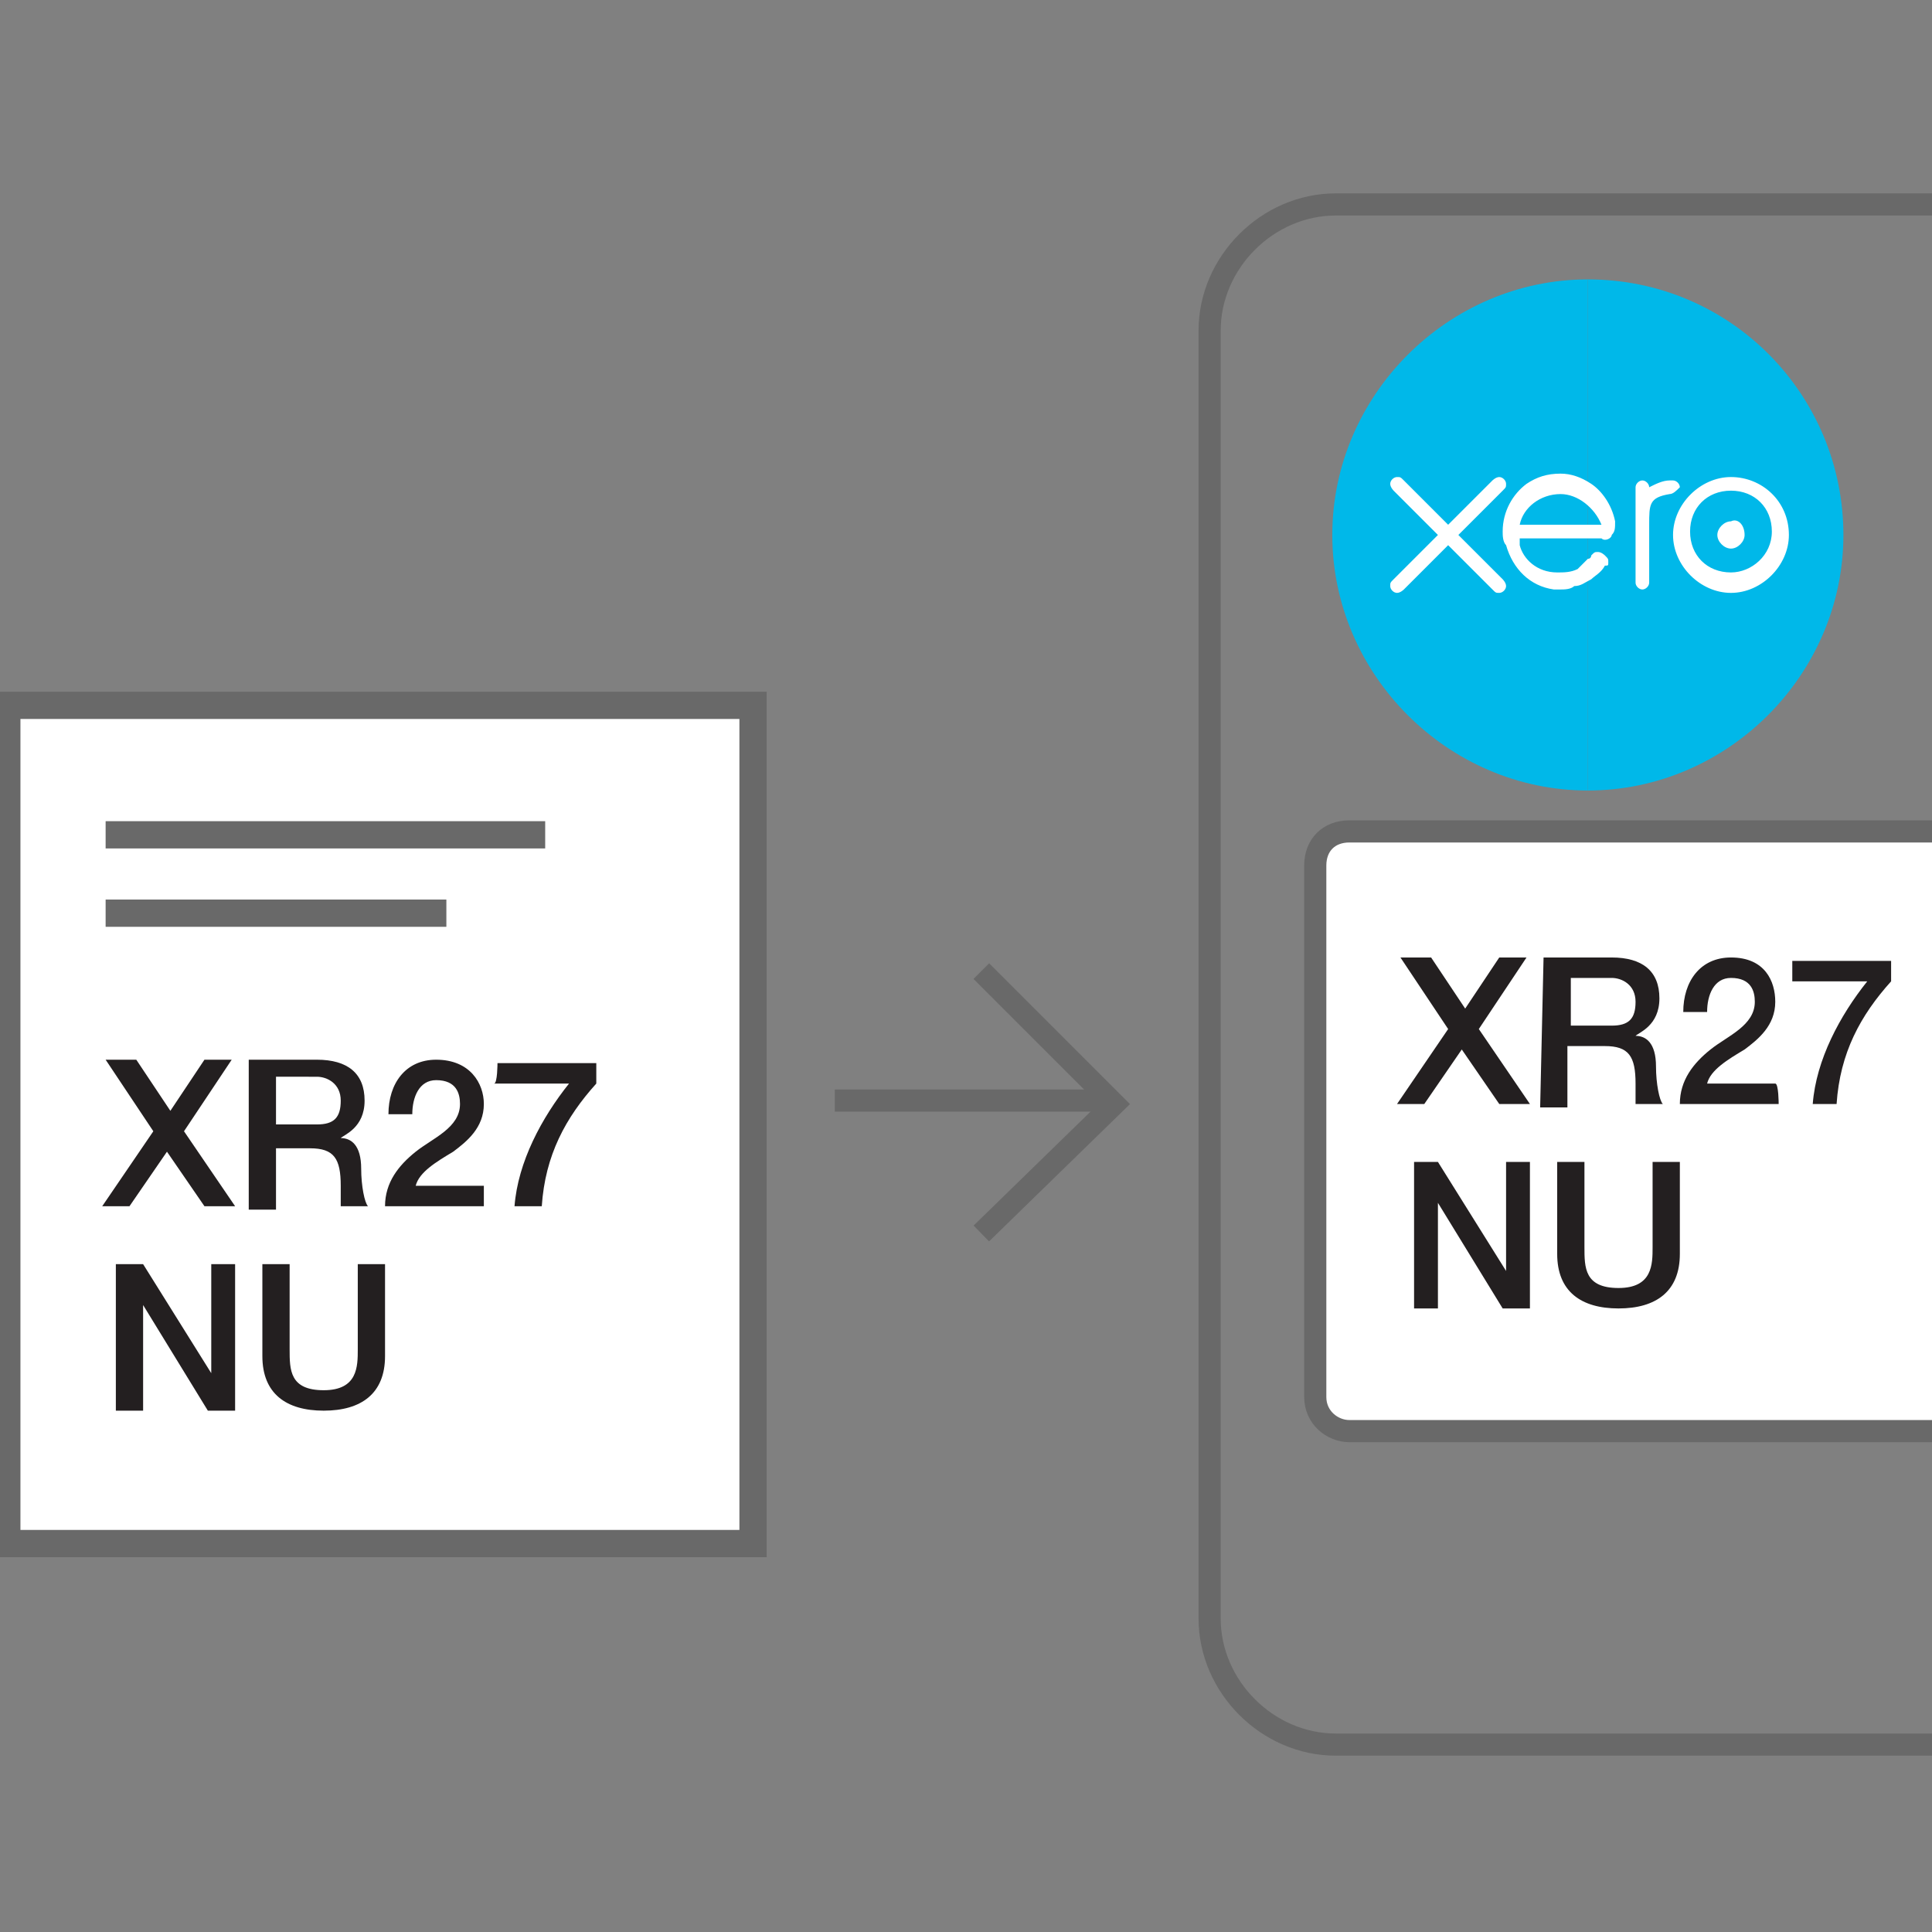 <?xml version="1.0" encoding="utf-8"?>
<!-- Generator: Adobe Illustrator 27.9.0, SVG Export Plug-In . SVG Version: 6.00 Build 0)  -->
<svg version="1.1" id="Layer_1" xmlns="http://www.w3.org/2000/svg" xmlns:xlink="http://www.w3.org/1999/xlink" x="0px" y="0px"
	 viewBox="0 0 56.7 56.7" style="enable-background:new 0 0 56.7 56.7;" xml:space="preserve">
<rect x="0" y="0" width="56.7" height="56.7" fill="#808080" stroke="none"/>
<style type="text/css">
	.st0{fill:none;stroke:#696969;stroke-width:0.65;stroke-miterlimit:10;}
	.st1{fill:#FFFFFF;stroke:#696969;stroke-width:0.8;stroke-miterlimit:10;}
	.st2{fill:none;stroke:#696969;stroke-width:0.8;stroke-miterlimit:10;}
	.st3{fill:#231F20;}
	.st4{fill:#FFFFFF;stroke:#696969;stroke-width:0.65;stroke-miterlimit:10;}
	.st5{fill-rule:evenodd;clip-rule:evenodd;fill:#00B8E9;}
	.st6{fill-rule:evenodd;clip-rule:evenodd;fill:#FFFFFF;}
</style>
<path class="st0" d="M56.7,51.2H39.2c-2,0-3.7-1.7-3.7-3.7V9.7c0-2,1.7-3.7,3.7-3.7h17.5"/>
<line class="st0" x1="24.5" y1="32.3" x2="32.6" y2="32.3"/>
<polyline class="st0" points="28.8,28.5 32.7,32.4 28.8,36.2 "/>
<rect x="0.2" y="20.7" class="st1" width="21.9" height="24.6"/>
<line class="st2" x1="3.1" y1="24.5" x2="16" y2="24.5"/>
<line class="st2" x1="3.1" y1="26.8" x2="13.1" y2="26.8"/>
<g>
	<path class="st3" d="M3.1,31.1H4l1,1.5l1-1.5h0.8l-1.4,2.1l1.5,2.2H6l-1.1-1.6l-1.1,1.6H3l1.5-2.2L3.1,31.1z"/>
	<path class="st3" d="M7.3,31.1h2c0.9,0,1.4,0.4,1.4,1.2c0,0.8-0.6,1-0.7,1.1v0c0.3,0,0.6,0.2,0.6,0.9c0,0.5,0.1,1,0.2,1.1h-0.8
		C10,35.2,10,35,10,34.8c0-0.8-0.2-1.1-0.9-1.1H8.1v1.8H7.3C7.3,35.4,7.3,31.1,7.3,31.1z M8.1,33h1.2c0.5,0,0.7-0.2,0.7-0.7
		c0-0.5-0.4-0.7-0.7-0.7H8.1V33z"/>
	<path class="st3" d="M14.2,35.4h-2.9c0-0.7,0.4-1.2,0.9-1.6c0.5-0.4,1.3-0.7,1.3-1.4c0-0.3-0.1-0.7-0.7-0.7c-0.5,0-0.7,0.5-0.7,1
		h-0.7c0-0.9,0.5-1.6,1.4-1.6c1,0,1.4,0.7,1.4,1.3c0,0.7-0.5,1.1-0.9,1.4c-0.5,0.3-1,0.6-1.1,1h2V35.4z"/>
	<path class="st3" d="M14.6,31.2h2.9v0.6c-0.9,1-1.5,2.1-1.6,3.6h-0.8c0.1-1.3,0.8-2.6,1.6-3.6h-2.2C14.6,31.8,14.6,31.2,14.6,31.2z
		"/>
	<path class="st3" d="M3.4,37.1h0.8l2,3.2h0v-3.2h0.7v4.3H6.1l-1.9-3.1h0v3.1H3.4V37.1z"/>
	<path class="st3" d="M7.7,37.1h0.8v2.5c0,0.6,0,1.2,1,1.2c1,0,1-0.7,1-1.2v-2.5h0.8v2.7c0,1.1-0.7,1.6-1.8,1.6
		c-1.1,0-1.8-0.5-1.8-1.6L7.7,37.1L7.7,37.1z"/>
</g>
<path class="st4" d="M56.7,42H39.6c-0.5,0-1-0.4-1-1V25.4c0-0.6,0.4-1,1-1h17.1"/>
<g>
	<path class="st3" d="M41.1,28.1H42l1,1.5l1-1.5h0.8l-1.4,2.1l1.5,2.2H44l-1.1-1.6l-1.1,1.6H41l1.5-2.2L41.1,28.1z"/>
	<path class="st3" d="M45.3,28.1h2c0.9,0,1.4,0.4,1.4,1.2c0,0.8-0.6,1-0.7,1.1v0c0.3,0,0.6,0.2,0.6,0.9c0,0.5,0.1,1,0.2,1.1h-0.8
		C48,32.2,48,32,48,31.8c0-0.8-0.2-1.1-0.9-1.1h-1.1v1.8h-0.8L45.3,28.1L45.3,28.1z M46.1,30.1h1.2c0.5,0,0.7-0.2,0.7-0.7
		c0-0.5-0.4-0.7-0.7-0.7h-1.2L46.1,30.1L46.1,30.1z"/>
	<path class="st3" d="M52.2,32.4h-2.9c0-0.7,0.4-1.2,0.9-1.6c0.5-0.4,1.3-0.7,1.3-1.4c0-0.3-0.1-0.7-0.7-0.7c-0.5,0-0.7,0.5-0.7,1
		h-0.7c0-0.9,0.5-1.6,1.4-1.6c1,0,1.3,0.7,1.3,1.3c0,0.7-0.5,1.1-0.9,1.4c-0.5,0.3-1,0.6-1.1,1h2C52.2,31.8,52.2,32.4,52.2,32.4z"/>
	<path class="st3" d="M52.6,28.2h2.9v0.6c-0.9,1-1.5,2.1-1.6,3.6h-0.7c0.1-1.3,0.8-2.6,1.6-3.6h-2.2V28.2z"/>
	<path class="st3" d="M41.4,34.1h0.8l2,3.2h0v-3.2h0.7v4.3h-0.8l-1.9-3.1h0v3.1h-0.7V34.1z"/>
	<path class="st3" d="M45.7,34.1h0.8v2.5c0,0.6,0,1.2,1,1.2c1,0,1-0.7,1-1.2v-2.5h0.8v2.7c0,1.1-0.7,1.6-1.8,1.6
		c-1.1,0-1.8-0.5-1.8-1.6V34.1z"/>
</g>
<path class="st5" d="M46.6,23.2c4.1,0,7.5-3.4,7.5-7.5s-3.3-7.5-7.5-7.5"/>
<path class="st5" d="M46.6,8.2c-4.1,0-7.5,3.4-7.5,7.5s3.4,7.5,7.5,7.5"/>
<g>
	<path class="st6" d="M47.3,15.7c0.1-0.1,0.1-0.2,0.1-0.4c-0.1-0.5-0.4-0.9-0.7-1.1c-0.3-0.2-0.6-0.3-0.9-0.3c-0.4,0-0.7,0.1-1,0.3
		c-0.4,0.3-0.7,0.8-0.7,1.4c0,0.1,0,0.3,0.1,0.4c0.2,0.7,0.7,1.2,1.4,1.3c0.1,0,0.1,0,0.2,0c0.1,0,0.3,0,0.4-0.1
		c0.2,0,0.3-0.1,0.5-0.2c0.1-0.1,0.3-0.2,0.4-0.4l0,0c0.1,0,0.1,0,0.1-0.1s0-0.1-0.1-0.2c0,0-0.1-0.1-0.2-0.1c-0.1,0-0.1,0-0.2,0.1
		l0,0c0,0,0,0.1-0.1,0.1c-0.1,0.1-0.2,0.2-0.3,0.3c-0.2,0.1-0.4,0.1-0.6,0.1c-0.6,0-1-0.4-1.1-0.8c0-0.1,0-0.1,0-0.2l0,0H47
		C47.1,15.9,47.3,15.8,47.3,15.7z M44.6,15.4c0.1-0.5,0.6-0.9,1.2-0.9c0.5,0,1,0.4,1.2,0.9H44.6z M51.2,15.7c0,0.2-0.2,0.4-0.4,0.4
		s-0.4-0.2-0.4-0.4c0-0.2,0.2-0.4,0.4-0.4C51,15.2,51.2,15.4,51.2,15.7z M49,14.5C49,14.5,48.9,14.5,49,14.5
		c-0.6,0.1-0.6,0.3-0.6,0.9v1.7c0,0.1-0.1,0.2-0.2,0.2c-0.1,0-0.2-0.1-0.2-0.2v-2.8c0-0.1,0.1-0.2,0.2-0.2c0.1,0,0.2,0.1,0.2,0.2
		c0.2-0.1,0.4-0.2,0.6-0.2h0.1c0.1,0,0.2,0.1,0.2,0.2C49.2,14.4,49.1,14.5,49,14.5z M44.1,17c0,0,0.1,0.1,0.1,0.2s-0.1,0.2-0.2,0.2
		c-0.1,0-0.1,0-0.2-0.1L42.5,16l-1.3,1.3c0,0-0.1,0.1-0.2,0.1c-0.1,0-0.2-0.1-0.2-0.2s0-0.1,0.1-0.2l1.3-1.3l-1.3-1.3
		c0,0-0.1-0.1-0.1-0.2c0-0.1,0.1-0.2,0.2-0.2c0.1,0,0.1,0,0.2,0.1l1.3,1.3l1.3-1.3c0,0,0.1-0.1,0.2-0.1c0.1,0,0.2,0.1,0.2,0.2
		c0,0.1,0,0.1-0.1,0.2l-1.3,1.3L44.1,17z M50.8,14c-0.9,0-1.7,0.8-1.7,1.7c0,0.9,0.8,1.7,1.7,1.7s1.7-0.8,1.7-1.7
		C52.5,14.7,51.7,14,50.8,14z M50.8,16.8c-0.7,0-1.2-0.5-1.2-1.2c0-0.7,0.5-1.2,1.2-1.2s1.2,0.5,1.2,1.2
		C52,16.3,51.4,16.8,50.8,16.8z"/>
</g>
<path class="st6" d="M50.8,16.8"/>
<path class="st6" d="M50.8,16.8"/>
</svg>
